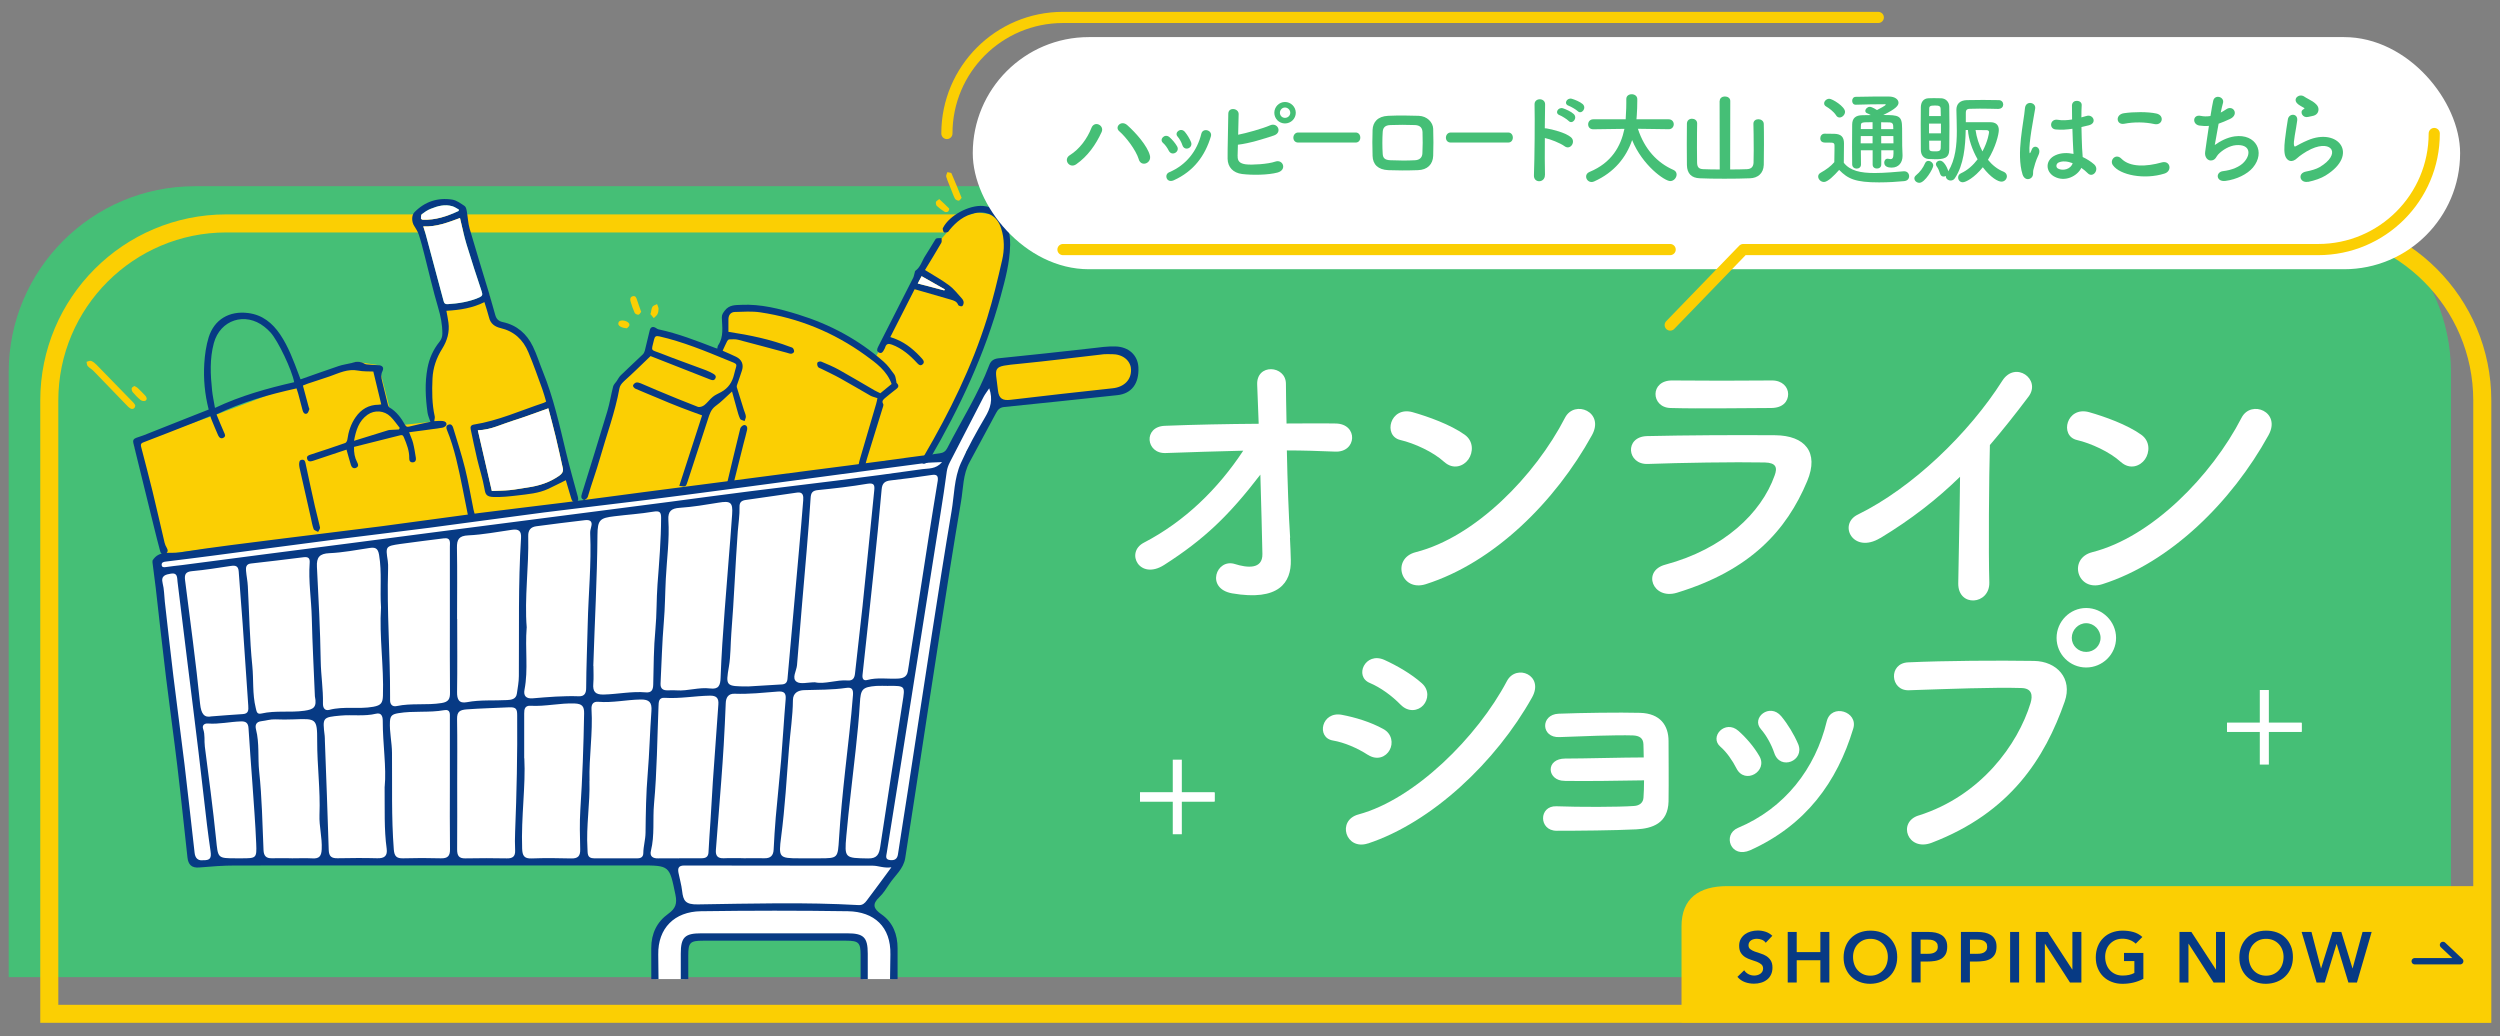 <?xml version="1.0" encoding="UTF-8"?>
<svg id="_レイヤー_1" data-name="レイヤー_1" xmlns="http://www.w3.org/2000/svg" width="403" height="167" xmlns:xlink="http://www.w3.org/1999/xlink" viewBox="0 0 403 167">
  <rect x="0" y="0" width="403" height="167" fill="#808080" stroke="none"/>
  <defs>
    <style>
      .cls-1, .cls-2, .cls-3, .cls-4 {
        fill: none;
      }

      .cls-5 {
        fill: #45bf76;
      }

      .cls-2 {
        stroke: #fbcf03;
        stroke-width: 1.8px;
      }

      .cls-2, .cls-4 {
        stroke-linecap: round;
        stroke-linejoin: round;
      }

      .cls-6 {
        clip-path: url(#clippath-1);
      }

      .cls-7 {
        fill: #fff;
      }

      .cls-3 {
        stroke: #fff;
        stroke-miterlimit: 10;
        stroke-width: 1.46px;
      }

      .cls-4 {
        stroke: #073a84;
        stroke-width: 1.02px;
      }

      .cls-8 {
        fill: #fbcf03;
      }

      .cls-9 {
        fill: #073a84;
      }
    </style>
    <clipPath id="clippath-1">
      <rect class="cls-1" x="19.82" y="48.98" width="165.83" height="108.84"/>
    </clipPath>
  </defs>
  <path class="cls-5" d="M31.4,30.02h333.7c16.56,0,30,13.44,30,30v97.49H1.4V60.02c0-16.56,13.44-30,30-30Z"/>
  <path class="cls-8" d="M271.07,164.82h130.44v-21.98h-123.05c-4.62,0-7.4,2-7.4,6.49v15.49Z"/>
  <g>
    <path class="cls-9" d="M284.64,151.98c-.15-.22-.36-.39-.62-.49-.26-.1-.53-.16-.81-.16-.17,0-.33.02-.49.06-.16.04-.3.1-.43.18-.13.08-.23.19-.31.33-.08.13-.12.29-.12.48,0,.28.1.49.29.63.19.15.43.27.71.38.28.11.59.21.93.31s.65.24.93.41c.28.18.52.41.71.7.19.29.29.68.29,1.16,0,.44-.08.82-.24,1.15-.16.33-.38.6-.65.81-.27.21-.59.38-.95.48-.36.11-.74.16-1.14.16-.51,0-.99-.08-1.46-.25-.47-.17-.87-.45-1.21-.85l1.09-1.06c.18.27.41.48.7.63s.59.22.92.22c.17,0,.34-.02.51-.07.17-.05.32-.11.46-.21.14-.09.25-.21.33-.35.08-.14.13-.31.13-.49,0-.3-.1-.53-.29-.69-.19-.16-.43-.3-.71-.41s-.59-.22-.93-.32c-.34-.1-.65-.24-.93-.41-.28-.17-.52-.4-.71-.69-.19-.29-.29-.67-.29-1.16,0-.42.09-.79.26-1.09s.4-.56.68-.77c.28-.2.6-.35.96-.45.36-.1.73-.15,1.11-.15.43,0,.85.07,1.25.2.4.13.77.35,1.09.65l-1.06,1.12Z"/>
    <path class="cls-9" d="M288.18,150.23h1.45v3.25h3.81v-3.25h1.45v8.15h-1.45v-3.59h-3.81v3.59h-1.45v-8.15Z"/>
    <path class="cls-9" d="M297.19,154.34c0-.65.11-1.25.32-1.78.21-.53.51-.99.89-1.36.38-.38.83-.67,1.36-.87.53-.2,1.1-.31,1.73-.31.64,0,1.22.09,1.75.28s.99.48,1.37.86.68.83.9,1.36.32,1.12.32,1.77-.11,1.22-.32,1.74-.51.97-.9,1.35c-.38.38-.84.67-1.37.88-.53.21-1.11.32-1.75.33-.63,0-1.21-.1-1.73-.31-.53-.2-.98-.49-1.36-.86-.38-.37-.68-.82-.89-1.34-.22-.52-.32-1.1-.32-1.74ZM298.71,154.25c0,.44.07.84.2,1.21.13.37.32.69.57.96.25.27.54.48.88.63.34.15.72.23,1.15.23s.81-.08,1.15-.23c.34-.15.64-.36.89-.63.25-.27.44-.59.57-.96.13-.37.2-.77.2-1.21,0-.41-.07-.79-.2-1.14-.13-.35-.32-.66-.57-.93-.25-.26-.54-.47-.89-.62-.35-.15-.73-.22-1.15-.22s-.8.07-1.15.22c-.34.15-.63.36-.88.62s-.44.57-.57.93c-.13.35-.2.73-.2,1.14Z"/>
    <path class="cls-9" d="M308.15,150.23h2.74c.39,0,.77.04,1.13.11.36.08.68.21.96.39.28.18.5.42.66.73.17.3.25.68.25,1.13,0,.51-.09.93-.26,1.24-.18.31-.42.56-.71.73-.3.17-.65.29-1.04.35-.4.06-.81.09-1.24.09h-1.04v3.37h-1.45v-8.15ZM310.47,153.76c.21,0,.42,0,.64-.02.22-.02.43-.06.62-.14.19-.08.34-.19.46-.35.12-.15.18-.37.18-.65,0-.25-.05-.45-.16-.6-.11-.15-.25-.26-.41-.35-.17-.08-.36-.13-.56-.16-.21-.02-.41-.03-.6-.03h-1.04v2.29h.88Z"/>
    <path class="cls-9" d="M316.1,150.23h2.74c.39,0,.77.04,1.13.11.36.08.68.21.96.39.28.18.5.42.66.73.17.3.25.68.25,1.13,0,.51-.09.93-.26,1.24-.18.31-.42.56-.71.73-.3.17-.65.29-1.04.35-.4.06-.81.09-1.24.09h-1.04v3.37h-1.45v-8.15ZM318.43,153.76c.21,0,.42,0,.64-.02.22-.02.43-.06.62-.14.19-.08.34-.19.46-.35.12-.15.18-.37.18-.65,0-.25-.05-.45-.16-.6-.11-.15-.25-.26-.41-.35-.17-.08-.36-.13-.56-.16-.21-.02-.41-.03-.6-.03h-1.04v2.29h.88Z"/>
    <path class="cls-9" d="M324.03,150.23h1.45v8.15h-1.45v-8.15Z"/>
    <path class="cls-9" d="M328.18,150.23h1.92l3.95,6.06h.02v-6.06h1.45v8.15h-1.84l-4.03-6.25h-.02v6.25h-1.45v-8.15Z"/>
    <path class="cls-9" d="M345.51,157.78c-1.01.54-2.13.81-3.37.81-.63,0-1.21-.1-1.73-.31-.53-.2-.98-.49-1.36-.86-.38-.37-.68-.82-.89-1.34-.22-.52-.32-1.1-.32-1.74s.11-1.25.32-1.78c.21-.53.51-.99.89-1.36.38-.38.83-.67,1.36-.87.53-.2,1.1-.31,1.73-.31s1.21.07,1.75.22,1.03.42,1.46.8l-1.07,1.08c-.26-.25-.58-.45-.95-.59s-.77-.21-1.18-.21-.8.07-1.15.22c-.34.15-.63.36-.88.62s-.44.57-.57.93c-.13.35-.2.73-.2,1.14,0,.44.07.84.2,1.21.13.37.32.69.57.96.25.27.54.48.88.63.34.15.72.23,1.15.23.37,0,.72-.03,1.04-.1.33-.07.62-.18.87-.32v-1.92h-1.67v-1.31h3.12v4.17Z"/>
    <path class="cls-9" d="M351.33,150.23h1.92l3.95,6.06h.02v-6.06h1.45v8.15h-1.84l-4.03-6.25h-.02v6.25h-1.45v-8.15Z"/>
    <path class="cls-9" d="M360.98,154.34c0-.65.11-1.25.32-1.78.21-.53.51-.99.89-1.36.38-.38.83-.67,1.36-.87.53-.2,1.1-.31,1.73-.31.64,0,1.22.09,1.75.28s.99.48,1.37.86.68.83.9,1.36.32,1.12.32,1.77-.11,1.22-.32,1.74-.51.97-.9,1.35c-.38.38-.84.67-1.37.88-.53.21-1.11.32-1.75.33-.63,0-1.21-.1-1.73-.31-.53-.2-.98-.49-1.36-.86-.38-.37-.68-.82-.89-1.34-.22-.52-.32-1.1-.32-1.74ZM362.5,154.25c0,.44.07.84.2,1.21.13.37.32.69.57.96.25.27.54.48.88.63.34.15.72.23,1.15.23s.81-.08,1.15-.23c.34-.15.64-.36.89-.63.25-.27.44-.59.57-.96.13-.37.2-.77.2-1.21,0-.41-.07-.79-.2-1.14-.13-.35-.32-.66-.57-.93-.25-.26-.54-.47-.89-.62-.35-.15-.73-.22-1.15-.22s-.8.07-1.15.22c-.34.15-.63.36-.88.62s-.44.57-.57.93c-.13.35-.2.73-.2,1.14Z"/>
    <path class="cls-9" d="M371.02,150.23h1.59l1.53,5.87h.02l1.83-5.87h1.43l1.8,5.87h.02l1.6-5.87h1.47l-2.37,8.15h-1.38l-1.89-6.21h-.02l-1.89,6.21h-1.33l-2.41-8.15Z"/>
  </g>
  <polyline class="cls-4" points="389.25 154.95 396.59 154.95 393.81 152.32"/>
  <path class="cls-8" d="M371.6,37.47c14.94,0,27.09,12.15,27.09,27.09v97.41H9.4v-97.41c0-14.94,12.15-27.09,27.09-27.09h335.11M371.6,34.56H36.49c-16.57,0-30,13.43-30,30v100.32h395.11v-100.32c0-16.57-13.43-30-30-30h0Z"/>
  <g>
    <polygon class="cls-8" points="26.72 89.31 21.55 71.54 34.93 66.81 57.48 58.32 61.03 58.87 62.78 65.68 65.28 68.47 69.37 68 69.37 62.95 69.37 58.32 72.1 54.19 71.41 49.23 75.18 49.23 78.88 47.45 79.83 51.67 83.88 54.01 87.46 60.75 92.83 80.93 94.23 80.61 99.29 62.95 104.52 56.82 105.48 53.6 115.92 56.82 117.08 54.13 116.86 50.74 118.32 49.63 123.81 50.15 130.89 52.02 141.06 57.75 150.86 39.51 154.09 35.83 157.36 34.18 160.96 34.79 162.27 39.11 161.75 44.07 159.06 54.01 153.01 67.45 149.71 73.94 26.72 89.31"/>
    <g class="cls-6">
      <g>
        <polygon class="cls-7" points="182.33 57.08 179.93 56.3 160.22 58.9 153.09 73.13 25.49 89.69 30.67 139.23 108.58 139.23 109.93 146.38 105.78 149.89 105.78 189.52 110.79 189.52 110.24 151.42 138.74 151.06 139.15 153.11 139.15 189.52 144.16 189.52 143.59 149.75 143.32 149.76 143.44 149.6 139.55 146.81 145.31 139.23 155.79 72.78 160.57 65.22 181.76 62.57 182.81 60.51 182.33 57.08"/>
        <polygon class="cls-8" points="180.78 63.03 160.57 65.22 159.79 58.53 180.43 56.55 182.2 57.15 182.42 61.28 180.78 63.03"/>
        <path class="cls-9" d="M46.21,216.16c-5.83-.95-8.41-6.53-7.11-11.23.5-1.8-.6-3.7-.39-5.6.04-.34-.32-.51-.66-.57-1.43-.25-1.91-1.19-1.81-2.52.06-.81-.25-1.17-1.06-1.46-1.73-.63-2.44-2.14-2.09-3.97.29-1.49,1.59-2.46,3.41-2.46,13.31,0,26.62-.01,39.94.01,1.19,0,2.02-.01,2.38-1.53.35-1.47,1.67-2.02,3.23-2.01,5.36.04,10.71.02,16.07.01,4.13,0,6.85-2.69,6.86-6.84.02-8.38.03-16.77,0-25.15,0-2.35.9-4.22,2.77-5.56,1.13-.81,1.43-1.6,1.13-3.04-.98-4.71-.9-4.73-5.69-4.73-21.75,0-43.49,0-65.24.01-1.95,0-3.9.15-5.85.32-1.23.1-1.75-.48-1.88-1.59-.55-4.92-1.05-9.85-1.64-14.77-.57-4.76-1.24-9.51-1.82-14.27-.59-4.81-1.11-9.64-1.66-14.45-.16-1.36-.35-2.72-.52-4.07,0-.11,0-.21,0-.32,1.03-1.73,2.88-1.09,4.33-1.32,5.51-.87,11.06-1.52,16.6-2.23,5.33-.68,10.67-1.3,16-1.99,5.28-.69,10.54-1.45,15.82-2.14,4.55-.59,9.1-1.1,13.65-1.68,4.34-.55,8.67-1.14,13.01-1.71,4.6-.6,9.2-1.19,13.79-1.79,4.44-.58,8.88-1.16,13.32-1.74,3.71-.48,7.42-.95,11.13-1.45,3.08-.41,6.16-.86,9.24-1.24.61-.08.97-.34,1.23-.85,2.28-4.47,5.01-8.71,6.79-13.43.25-.66.74-.96,1.45-1.04,5.03-.52,10.07-1.04,15.09-1.62,1.26-.15,2.51-.33,3.79-.29,2.11.06,3.59,1.39,3.69,3.36.13,2.61-1.09,4.25-3.39,4.49-6.08.65-12.16,1.3-18.24,1.91-.69.07-1.02.41-1.31.96-1.42,2.66-2.86,5.3-4.29,7.96-1.06,1.97-1,4.19-1.36,6.31-1.23,7.22-2.36,14.46-3.49,21.7-1.32,8.44-2.6,16.88-3.89,25.32-.54,3.49-1.08,6.98-1.62,10.47-.27,1.73-1.64,2.79-2.54,4.14-.5.74-.98,1.54-1.62,2.14-1.22,1.15-.96,1.88.33,2.78,1.86,1.3,2.6,3.25,2.6,5.49,0,11.3,0,22.61,0,33.91,0,1.02.13,1.86.83,2.75,1.42,1.8.96,4.11-1.03,5.16-.97.52-1.14,1.12-1.07,2.01.07.87-.2,1.56-1.08,2.06,2.97.42,5.41,1.62,6.94,4.2,2.87,4.86.67,12.15-6.29,13.14h-2.23c-.2-.06-.4-.15-.6-.18-3.87-.62-6.82-4.04-6.83-7.95,0-2.39.5-4.78-.26-7.18-.3-.97.06-2.07-1.41-2.39-.74-.16-.92-1-.86-1.71.11-1.24-.49-1.5-1.61-1.5-11.6-.06-23.2.13-34.81-.25-7.57-.25-15.16-.05-22.75-.05-6.89,0-13.79.01-20.68-.01-1.07,0-1.86.05-1.81,1.48.03.95-.39,1.85-1.23,2.37.9.24,1.86.4,2.73.75,3.75,1.52,5.68,4.85,5.47,8.3-.28,4.52-2.97,7.4-7.34,8.33h-2.55ZM106.25,188.22c.54.07.74.12.94.12,10.02,0,20.05-.02,30.07.03,1.43,0,1.48-.73,1.48-1.8-.02-10.88,0-21.75-.01-32.63,0-1.97-.31-2.3-2.32-2.3-7.69-.01-15.38-.01-23.07,0-2.11,0-2.39.3-2.39,2.38,0,7.64.03,15.28-.03,22.92-.01,1.67-.25,3.37-.55,5.02-.46,2.5-1.98,4.4-4.12,6.26ZM89.49,189.52c-17.44,0-34.88,0-52.32,0-1.71,0-2.87.86-2.9,2.08-.03,1.23,1.14,2.14,2.78,2.15,21.56.2,43.13-.25,64.69.26,13.14.31,26.29.06,39.44.05.63,0,1.3.05,1.89-.13,1.05-.32,1.98-.95,1.98-2.19,0-1.34-.95-1.95-2.13-2.16-.62-.11-1.27-.07-1.9-.07-17.18,0-34.35,0-51.53,0ZM143.5,169.79c0-5.31-.09-10.61.03-15.92.1-4.47-2.61-6.91-6.84-6.98-7.9-.12-15.81-.11-23.71,0-4.26.06-6.94,2.74-6.87,6.98.15,8.17.02,16.34.05,24.51.02,4.62-3.73,7.85-7.7,7.69-5.24-.21-10.5-.05-15.75-.05-.53,0-1.07-.01-1.58.11-.79.2-1.38.78-1.31,1.58.09.95.98.61,1.54.61,6.84.02,13.69-.07,20.52.06,2.26.04,3.68-1.11,4.98-2.57,2.27-2.55,2.88-5.68,2.88-8.99,0-7.69,0-15.39,0-23.08,0-2.64.63-3.29,3.28-3.29,7.85,0,15.7,0,23.55,0,2.66,0,3.31.65,3.31,3.27,0,10.98.02,21.96-.02,32.95,0,1.36.48,1.71,1.75,1.7,1.28,0,1.92-.2,1.9-1.72-.08-5.62-.03-11.25-.03-16.87ZM131.39,109.99c1.61.34,3.42-.44,5.27-.3.83.06,1.09-.39,1.17-1.14.38-3.61.83-7.21,1.21-10.82.65-6.23,1.26-12.46,1.89-18.69.08-.82,0-1.24-1.1-1.06-2.64.45-5.31.75-7.98,1.02-.91.09-1.13.46-1.18,1.29-.17,2.84-.41,5.67-.64,8.51-.52,6.14-1.07,12.27-1.55,18.41-.07.92-.89,2.1-.08,2.68.61.45,1.82.09,3.01.09ZM120.53,110.66c1.6-.1,3.54-.22,5.49-.33.57-.03.86-.28.92-.87.31-3.57.64-7.14.96-10.71.3-3.36.61-6.72.9-10.08.24-2.68.47-5.36.68-8.04.05-.68-.01-1.36-.97-1.23-2.76.38-5.52.82-8.28,1.19-.72.1-1.04.4-1.02,1.12.04,1.32-.18,2.63-.28,3.94-.4,5.47-.6,10.96-1.04,16.43-.14,1.79-.09,3.6-.39,5.37-.53,3.13-.52,3.2,3.03,3.2ZM109.1,111.29c1.8.12,3.56-.54,5.37-.31,1.37.17,1.65-.47,1.69-1.74.13-3.58.38-7.16.65-10.74.38-5.2.85-10.4,1.21-15.6.14-1.95-.28-2.19-2.2-1.87-2.08.34-4.16.69-6.25.83-1.35.09-1.91.55-1.83,1.93.2,3.17-.25,6.34-.41,9.5-.12,2.31-.12,4.64-.32,6.95-.28,3.31-.36,6.64-.53,9.95-.04.84.41,1.12,1.18,1.09.48-.02.95,0,1.43,0ZM95.66,107.34c0,.95.06,1.91-.02,2.86-.11,1.28.32,1.8,1.68,1.76,2.27-.06,4.52-.55,6.8-.35.92.08,1.16-.42,1.18-1.26.07-2.96.07-5.93.35-8.87.23-2.43.16-4.86.34-7.28.27-3.58.57-7.16.58-10.75,0-.93-.27-1.13-1.24-.97-2.08.35-4.19.48-6.28.74-2.35.28-2.72.57-2.74,3.04-.05,7.04-.45,14.06-.67,21.09ZM84.9,101.17c-.28,3.46.28,6.75-.35,10.01-.2,1.02.29,1.48,1.33,1.39,2.47-.21,4.95-.42,7.44-.33.91.03,1.17-.52,1.17-1.33.02-3.44.17-6.87.25-10.3.11-4.86.61-9.72.4-14.59-.02-.36.06-.74.16-1.09.27-.94-.23-1.17-1-1.08-2.61.31-5.23.63-7.83.98-.9.12-1.35.6-1.32,1.62.12,4.97-.63,9.93-.24,14.73ZM73.7,99.78c0,3.92.04,7.85-.02,11.77-.02,1.21.31,1.89,1.6,1.64,2.15-.41,4.32-.22,6.48-.34.65-.04,1.43-.12,1.56-1.04.13-.94.32-1.88.32-2.83.06-7.41-.12-14.83.35-22.23.08-1.17-.37-1.5-1.44-1.35-2.35.33-4.69.79-7.05.9-1.53.07-1.86.65-1.84,2.02.07,3.82.02,7.64.02,11.45ZM151.17,77.46c.09-.8-.2-1.02-1.01-.89-2.18.34-4.38.62-6.57.87-.94.1-1.39.44-1.47,1.46-.38,4.41-.83,8.82-1.29,13.22-.58,5.55-1.18,11.11-1.79,16.66-.07.62.15,1,.77.83,1.62-.44,3.27-.14,4.9-.22.83-.04,1.47-.25,1.63-1.16.13-.73.23-1.46.34-2.19,1.01-6.51,2.01-13.02,3.03-19.53.47-3.02.97-6.03,1.46-9.05ZM72.52,100.05c0-3.97,0-7.95,0-11.92,0-.64.21-1.5-.97-1.35-2.35.31-4.7.57-7.04.91-2.37.35-2.36.38-2,2.73.06.42.06.85.05,1.27-.22,6.88.35,13.75.32,20.63,0,.16.01.32,0,.48-.03.74.36,1.17,1.06,1.02,2.39-.51,4.84-.1,7.25-.49,1.12-.18,1.36-.67,1.35-1.67-.04-3.87-.02-7.73-.02-11.6ZM130.31,138.36c.58,0,1.17,0,1.75,0,3.05,0,2.99-.03,3.19-3.2.23-3.68.6-7.35,1-11.02.44-4.03.94-8.06,1.25-12.1.07-.96-.2-1.28-1.09-1.15-2.26.33-4.53.29-6.8.36-.94.03-1.78.44-1.79,1.61-.02,2.59-.43,5.15-.63,7.72-.37,4.78-.65,9.57-1.27,14.33-.43,3.33-.35,3.45,2.96,3.45.48,0,.95,0,1.43,0ZM61.42,97.91c-.19-2.84.16-5.64-.31-8.45-.19-1.14-.65-1.26-1.58-1.12-2.13.32-4.27.74-6.41.83-1.64.07-2.11.68-2.03,2.22.26,5.06.53,10.13.61,15.2.04,2.28.41,4.53.36,6.8-.02.71.3,1.23,1.02,1.04,2.34-.62,4.74-.07,7.1-.5,1.27-.23,1.51-.64,1.55-1.79.16-4.77-.61-9.51-.31-14.24ZM119.85,138.35c1.11,0,2.23-.03,3.34,0,.99.03,1.47-.4,1.52-1.39.1-1.74.18-3.48.34-5.21.27-3.09.61-6.18.87-9.28.27-3.26.45-6.52.73-9.78.09-1.05-.35-1.28-1.27-1.21-2.31.18-4.63.44-6.96.35-.98-.04-1.4.57-1.43,1.52-.09,2.27-.2,4.53-.33,6.8-.11,1.9-.25,3.79-.39,5.68-.28,3.73-.58,7.46-.87,11.19-.07.94.3,1.37,1.28,1.33,1.06-.05,2.12-.01,3.18-.01ZM109.43,138.35c1.22,0,2.44,0,3.65,0,.68,0,1.1-.21,1.13-.98.08-1.69.21-3.37.32-5.05.13-2.11.24-4.21.38-6.32.29-4.15.59-8.3.89-12.45.08-1.02-.32-1.43-1.37-1.41-2.43.04-4.83.51-7.27.35-1.02-.07-.98.7-1.01,1.42-.21,5.22-.24,10.46-.72,15.66-.23,2.52.12,5.08-.5,7.57-.22.88.27,1.25,1.15,1.23,1.11-.03,2.22,0,3.34,0ZM50.76,112.23c-.16-3.98-.4-8.3-.5-12.63-.07-2.96-.56-5.9-.34-8.87.06-.78-.24-1-1.02-.9-2.82.37-5.65.68-8.47,1.01-.73.08-.82.59-.77,1.15.07.84.25,1.67.29,2.51.23,4.27.29,8.56.72,12.81.23,2.26,0,4.55.55,6.78.14.56.16,1.11.92.93,2.29-.53,4.63-.12,6.94-.45,1.44-.21,2.06-.53,1.68-2.33ZM95.02,125.87c.11,3.65-.55,7.28-.32,10.94.05.75-.09,1.55,1.06,1.55,2.33-.01,4.66,0,7,0,.56,0,.93-.22.94-.83.01-1.11.35-2.18.36-3.3.04-3.17.08-6.35.35-9.51.28-3.37.35-6.74.6-10.11.1-1.36-.32-1.88-1.76-1.85-2.27.04-4.52.56-6.8.37-.83-.07-1.14.4-1.1,1.17.24,3.87-.42,7.71-.32,11.58ZM84.52,122.23c.24,4.4-.53,9.47-.35,14.56.04,1.13.31,1.64,1.53,1.59,2.12-.08,4.24-.06,6.36,0,1.11.03,1.5-.38,1.47-1.48-.05-2.12-.11-4.25.02-6.36.34-5.17.52-10.35.61-15.53.02-1.14-.31-1.56-1.52-1.61-2.39-.09-4.74.51-7.13.37-.89-.05-1.02.54-1.01,1.26.01,2.18,0,4.35,0,7.21ZM73.7,126.25c0,3.56.02,7.11-.01,10.67,0,.98.25,1.48,1.34,1.45,2.23-.05,4.46-.04,6.68,0,.94.02,1.37-.32,1.33-1.29-.05-1.01-.04-2.02,0-3.02.25-6.25.38-12.5.33-18.75,0-.98-.15-1.35-1.31-1.29-2.27.12-4.54.16-6.81.33-1.15.09-1.59.37-1.57,1.57.06,3.45.02,6.9.02,10.35ZM72.52,126.39c0-3.56,0-7.11,0-10.67,0-.61.12-1.43-.92-1.24-2.45.44-4.96.07-7.42.49-.91.16-1.27.38-1.32,1.33-.09,1.71.32,3.37.33,5.06.05,5.19-.11,10.38.29,15.57.09,1.13.47,1.46,1.53,1.43,2.01-.06,4.03-.06,6.05,0,1.1.03,1.5-.37,1.48-1.47-.05-3.5-.02-7-.02-10.51ZM62.01,126.83c.31-3.13-.32-6.87-.31-10.63,0-.76-.24-1.35-1.08-1.15-1.89.46-3.8.13-5.69.3-2.95.27-2.95.3-2.59,3.27.03.26.02.53.03.79.21,5.86.45,11.73.62,17.59.03,1.07.46,1.37,1.44,1.35,2.12-.04,4.24-.06,6.36,0,1.18.04,1.7-.38,1.54-1.56-.43-3.11-.29-6.23-.33-9.99ZM47.03,138.36c1.11,0,2.23-.05,3.34.01,1.11.07,1.44-.38,1.49-1.48.09-1.87-.43-3.68-.36-5.54.16-3.97-.38-7.92-.37-11.9.01-3.64-.16-3.63-3.76-3.49-1.01.04-2.02.04-3.02,0-.76-.03-1.46.21-2.19.29-.91.1-1.06.66-.89,1.34.57,2.23.27,4.52.51,6.78.45,4.2.52,8.43.7,12.66.04.94.42,1.35,1.36,1.32,1.06-.03,2.12,0,3.18,0ZM143.7,139.81c-1.26.17-2.1-.26-3-.26-10.13-.02-20.25,0-30.38-.03-.94,0-1.09.43-.95,1.17.19.98.48,1.95.59,2.94.18,1.56.51,2.2,2.54,2.16,8.63-.13,17.27-.38,25.9.11.65.04,1-.31,1.31-.72,1.27-1.67,2.51-3.38,3.99-5.38ZM34.09,115.48c2.01-.15,3.53-.28,5.06-.37.94-.06.91-.67.87-1.35-.31-4.42-.6-8.84-.91-13.26-.2-2.79-.44-5.57-.63-8.36-.06-.9-.5-1.03-1.27-.91-2.08.31-4.16.65-6.26.84-1.04.09-1.23.55-1.12,1.44.84,6.64,1.75,13.27,2.42,19.92.18,1.74.72,2.28,1.84,2.05ZM143.17,110.57c-.64,0-1.27-.04-1.91,0-2.29.19-2.52.53-2.65,2.8-.15,2.52-.41,5.04-.68,7.55-.49,4.6-1.09,9.2-1.5,13.81-.33,3.65-.23,3.58,3.52,3.65,1.48.03,1.77-.75,1.94-1.87,1.19-7.75,2.36-15.51,3.59-23.25.43-2.72.49-2.71-2.31-2.7ZM38.09,138.36c.26,0,.53,0,.79,0,2.44,0,2.52,0,2.42-2.38-.13-3.26-.4-6.52-.62-9.78-.2-2.94-.45-5.88-.62-8.82-.05-.83-.42-1.11-1.19-1.09-1.79.05-3.56.48-5.36.34-.57-.04-.97.3-.76.89.33.93.15,1.89.27,2.83.63,4.95,1.31,9.91,1.81,14.88.32,3.12.19,3.13,3.26,3.13ZM159.48,62.57c-.38.58-.68.95-.9,1.36-1.83,3.52-3.64,7.05-5.46,10.58-.24.47-.42.95-.5,1.49-.3,2.25-.64,4.49-1,6.73-1.26,8.02-2.53,16.03-3.8,24.05-1.61,10.2-3.22,20.41-4.86,30.61-.1.63-.33,1.18.58,1.26.67.06,1.1-.18,1.21-.93.51-3.39,1.06-6.77,1.58-10.15,1.31-8.49,2.59-16.99,3.91-25.48,1.02-6.56,2.04-13.12,3.15-19.67.44-2.59.41-5.31,1.49-7.74,1.14-2.55,2.5-5.01,3.92-7.42.85-1.44,1.31-2.82.66-4.68ZM151.83,74.49c-1.11.06-1.94.05-2.75.16-6.21.81-12.42,1.65-18.63,2.48-4.59.61-9.18,1.23-13.78,1.84-4.23.56-8.46,1.12-12.69,1.65-5.44.68-10.88,1.3-16.31,1.99-6.16.79-12.31,1.67-18.48,2.47-5.28.69-10.56,1.3-15.84,1.98-6.32.81-12.63,1.67-18.95,2.5-2.56.34-5.12.65-7.68.97-.33.04-.68.11-.66.52.02.43.35.41.7.36.83-.13,1.67-.21,2.51-.31,4.49-.58,8.98-1.17,13.47-1.76,4.54-.59,9.09-1.17,13.63-1.76,4.44-.58,8.88-1.16,13.32-1.74,4.6-.6,9.19-1.19,13.79-1.78,4.44-.57,8.88-1.15,13.32-1.72,3.71-.48,7.42-.96,11.12-1.44,4.39-.57,8.77-1.18,13.16-1.73,4.55-.58,9.1-1.1,13.65-1.68,4.65-.59,9.3-1.19,13.93-1.86,1-.14,2.17.03,3.18-1.11ZM32.69,138.67c1.16.03,1.42-.3,1.25-1.46-.2-1.41-.4-2.81-.57-4.22-.46-3.92-.9-7.85-1.37-11.77-.59-4.91-1.21-9.82-1.82-14.73-.52-4.23-1.04-8.46-1.56-12.69-.08-.67.03-1.52-1.06-1.33-.82.15-1.67.28-1.34,1.56.25.96.24,1.98.35,2.98.45,3.98.89,7.95,1.37,11.93.58,4.75,1.22,9.5,1.8,14.26.57,4.76,1.08,9.52,1.63,14.28.09.8.49,1.27,1.31,1.2ZM179.23,57.1c-.42,0-.85-.04-1.27,0-4.5.51-8.99,1.09-13.5,1.53-4.73.46-4.01.37-3.59,4.3.15,1.38.81,1.66,2.01,1.52,5.49-.64,10.98-1.28,16.48-1.86,1.82-.19,3.03-1.35,2.96-3.04-.06-1.44-1.35-2.47-3.09-2.46ZM137.79,198.76c-.91,0-1.45.05-1.97-.01-1.39-.17-1.8.5-1.64,1.76.16,1.27.36,2.58,1.23,3.54,1.57,1.72,3.24,3.36,4.93,4.96.9.86,2.05.99,3.05.2.9-.7.95-1.72.48-2.74-.77-1.68-1.72-3.31-2.28-5.06-.7-2.17-1.85-3.24-3.8-2.66ZM43.48,198.76c-.83,0-1.32.05-1.79,0-1.45-.2-1.78.47-1.78,1.82,0,1.76.56,3.21,1.8,4.39,1.49,1.42,3.01,2.81,4.52,4.2.82.75,1.77.77,2.6.14.84-.63,1.36-1.45.78-2.61-.91-1.84-1.85-3.68-2.6-5.59-.73-1.87-1.79-2.91-3.55-2.34ZM42.74,194.94c-1.32,0-2.64,0-3.96,0-.64,0-1.32-.06-1.36.89-.03.82.15,1.64,1.05,1.67,2.79.09,5.59.09,8.39.02.91-.02,1.09-.88,1.13-1.65.05-.95-.64-.93-1.3-.93-1.32,0-2.64,0-3.96,0ZM137.08,197.57c1.27,0,2.54-.02,3.8,0,.93.02,1.35-.37,1.34-1.32-.01-.9-.55-1.01-1.26-1.01-2.59,0-5.18,0-7.77,0-.71,0-1.25.1-1.26,1.01-.01.95.41,1.34,1.34,1.32,1.27-.03,2.54,0,3.8,0ZM138.02,208.76c.82,1.97,2.01,2.79,3.78,2.84,1.8.05,3.01-.88,3.8-2.35.96-1.79.25-3.32-1.11-4.95.83,2.25,1.68,4.33-.27,6.05-1.34,1.19-3.75.54-6.2-1.59ZM50.39,204.86c.7,2.03,1.51,4.2-.85,5.56-2.4,1.38-4.28.02-5.94-1.78.58,1.52,1.43,2.72,3.11,2.92,1.75.21,3.23-.32,4.19-1.91,1.03-1.7.76-3.29-.52-4.79Z"/>
      </g>
    </g>
    <path class="cls-9" d="M48.48,61.14c2.06-.72,4.07-1.45,6.1-2.13.68-.23,1.4-.32,2.1-.49.27-.06.53-.18.8-.2.27-.02.56.02.83.1.26.07.49.29.75.32.65.08,1.32.09,1.98.13.63.04.89.41.61.97-.28.56-.18,1.08-.04,1.63.32,1.26.6,2.52.92,3.78.04.16.13.35.26.43,1.12.67,1.87,1.68,2.5,2.79.16.28.3.39.65.3,1.18-.3,2.38-.54,3.44-.77-.16-.5-.39-.98-.46-1.48-.33-2.39-.46-4.79-.01-7.18.29-1.56.92-2.98,1.92-4.22.33-.41.48-.83.48-1.36,0-1.43-.27-2.79-.68-4.17-.83-2.79-1.47-5.64-2.2-8.47-.28-1.08-.55-2.17-.9-3.24-.17-.52-.46-1-.76-1.46-.41-.61-.46-1.69.03-2.2,1.68-1.72,3.76-2.41,6.11-2.04.7.11,1.37.62,1.99,1.03.21.14.3.55.35.85.17.94.2,1.91.46,2.81,1.02,3.53,2.12,7.04,3.18,10.57.33,1.11.63,2.23.95,3.35.18.62.51.98,1.21,1.13,2.27.48,3.87,1.89,4.86,3.94.63,1.29,1.05,2.68,1.59,4.01,1.72,4.22,2.69,8.65,3.75,13.05.57,2.39,1.25,4.75,1.89,7.12.1.38.16.76-.31.89-.45.12-.64-.21-.75-.59-.29-.99-.59-1.98-.87-2.93-.95.47-1.87.94-2.8,1.38-1.59.75-3.32.87-5.03,1.08-1.24.15-2.5.28-3.75.25-1.24-.03-1.38-.44-1.53-1.33-.28-1.63-.81-3.22-1.19-4.83-.37-1.58-.7-3.16-1.03-4.75-.09-.41.03-.69.51-.77,3.92-.62,7.52-2.26,11.25-3.5.13-.04.24-.12.4-.2-.21-.69-.38-1.37-.62-2.02-.73-1.99-1.42-4-2.25-5.95-.84-2.01-2.3-3.38-4.5-3.89-.88-.21-1.59-.69-1.83-1.68-.2-.81-.48-1.61-.75-2.5-1.91.96-3.97,1.28-6.13,1.4.12.66.25,1.28.33,1.9.21,1.53-.21,2.94-1.01,4.22-.93,1.48-1.48,3.07-1.56,4.8-.09,2.04-.09,4.09.36,6.1.05.23-.04.48-.08.77.24-.01.49-.03.75-.04.22,0,.44-.01.65.02.36.05.66.26.55.63-.06.2-.41.41-.65.45-1.75.26-3.51.49-5.35.73.26.7.51,1.2.64,1.73.2.79.32,1.6.45,2.41.06.35-.07.67-.47.71-.44.04-.61-.26-.6-.65.03-1.2-.4-2.27-.85-3.35-.11-.26-.21-.46-.57-.37-2.49.63-4.98,1.25-7.48,1.88-.03.92.11,1.72.5,2.46.2.37.27.71-.16.91-.42.19-.72-.07-.84-.45-.25-.8-.46-1.61-.71-2.48-.79.26-1.65.55-2.52.84-.97.32-1.94.65-2.9.97-.4.13-.8.16-.93-.33-.12-.46.24-.58.62-.7,1.85-.59,3.69-1.21,5.52-1.85.16-.06.31-.33.34-.53.18-1.31.58-2.54,1.34-3.63.89-1.28,2.11-2,3.7-2.01.12,0,.23-.02.43-.05-.42-1.75-.84-3.46-1.28-5.3-.7-.04-1.6.02-2.45-.15-1.68-.33-3.1.41-4.58.93-1.17.41-2.36.77-3.53,1.17-.26.09-.52.2-.79.31.32,1.19.63,2.34.94,3.5.03.12.13.25.09.34-.1.25-.19.6-.39.68-.35.15-.59-.14-.68-.49-.24-.91-.48-1.82-.72-2.73-.08-.29-.18-.57-.27-.84-4.41.98-8.72,2.18-12.9,4.19.39.93.77,1.91,1.2,2.86.15.33.34.65-.05.89-.4.25-.72,0-.88-.36-.37-.82-.7-1.65-1.05-2.49-.08-.18-.13-.37-.22-.63-.9.36-1.76.72-2.63,1.06-2.72,1.07-5.43,2.14-8.16,3.18-.51.19-.42.48-.33.84.61,2.36,1.24,4.72,1.82,7.09.67,2.74,1.28,5.5,1.93,8.24.07.28.19.57.34.81.25.4.21.75-.18.98-.43.26-.76,0-.87-.42-.34-1.25-.66-2.52-.97-3.78-1.11-4.53-2.21-9.05-3.34-13.58-.12-.47,0-.74.42-.9.39-.15.8-.26,1.19-.41,2.92-1.15,5.84-2.31,8.76-3.47.57-.23,1.15-.45,1.76-.69-.63-2.46-.86-4.93-.71-7.41.09-1.43.29-2.88.71-4.24.9-2.89,3.35-4.29,6.35-3.91,2.32.29,3.92,1.61,5.17,3.45,1.34,1.99,2.16,4.24,3,6.47.08.22.17.45.27.73ZM34.66,65.75c4.15-1.96,8.43-3.15,12.76-4.14-.36-1.97-2.58-6.64-3.8-8-.31-.34-.65-.66-1.01-.94-3.08-2.43-7.12-1.12-8.14,2.65-.68,2.52-.55,5.08-.28,7.63.09.88.29,1.76.46,2.79ZM79.28,79.15c.98-.04,1.93-.04,2.88-.14.99-.1,1.98-.29,2.97-.44,1.79-.26,3.47-.81,4.96-1.84.39-.27.78-.64.65-1.23-.39-1.72-.75-3.44-1.17-5.15-.36-1.51-.78-3.01-1.17-4.53-1.93.68-3.76,1.39-5.63,1.97-1.88.58-3.65,1.51-5.74,1.57.75,3.26,1.49,6.45,2.26,9.79ZM68.23,36.5c.16.5.3.91.41,1.33.96,3.57,1.93,7.14,2.87,10.71.1.39.28.51.66.49,1.75-.11,3.45-.38,5.08-1.08.52-.23.57-.44.41-.93-.84-2.52-1.67-5.05-2.44-7.59-.42-1.4-.71-2.85-1.07-4.29-1.93.72-3.8,1.45-5.92,1.36ZM64.31,69.23c.04-.08.08-.17.13-.25-.49-.61-.94-1.28-1.5-1.83-1-.98-2.56-1.1-3.7-.29-1.39,1-1.86,2.48-2.17,4.2,1.84-.57,3.57-1.11,5.29-1.64.15-.05.31-.1.46-.11.49-.04.99-.05,1.48-.08ZM73.93,34.01c.01-.08.02-.15.03-.23-.34-.18-.67-.42-1.03-.53-1.21-.37-2.38-.04-3.5.41-.51.2-.99.52-1.43.86-.15.11-.14.45-.15.69,0,.07.18.21.28.21,2.07.08,3.95-.57,5.79-1.41Z"/>
    <path class="cls-9" d="M115.62,56.22c.05-.21.05-.41.14-.55.94-1.39.65-2.94.6-4.46-.02-.48.18-.75.48-1.15.74-.95,1.7-.87,2.65-.92,3.17-.15,6.2.63,9.19,1.56,5.12,1.58,9.75,4.06,13.77,7.61.67.59,1.2,1.34,1.72,2.06.21.3.22.74.32,1.12.02.07-.01.18.03.22.62.6.12.88-.31,1.21-.51.39-1,.8-1.5,1.21-.31.26-.63.51-.34.99.05.09.03.24,0,.35-.86,2.81-1.73,5.61-2.6,8.42-.12.38-.21.77-.3,1.16-.08.34-.23.63-.64.56-.41-.07-.47-.41-.41-.75.05-.33.15-.66.24-.99.85-2.92,1.72-5.83,2.57-8.75.1-.33.16-.68.21-.94-.47-.16-.83-.23-1.13-.4-1.62-.92-3.22-1.88-4.84-2.78-.99-.55-2.03-1.03-3.05-1.54-.19-.1-.46-.16-.56-.32-.12-.19-.17-.5-.09-.69.06-.13.44-.23.61-.16.98.41,1.96.82,2.88,1.33,1.92,1.07,3.81,2.21,5.72,3.31.28.16.58.29.93.46.4-.33,1.11-.91,1.82-1.49-.76-2.14-2.52-3.4-4.25-4.65-5.07-3.66-10.72-5.97-16.91-6.9-1.35-.2-2.75-.1-4.13-.06-.67.02-1.02.53-1.02,1.2,0,.7,0,1.4,0,2,3.47.53,6.76,1.21,9.93,2.42.17.06.38.1.48.23.12.15.21.4.17.57-.03.14-.28.3-.44.31-.23.02-.46-.09-.69-.15-2.62-.7-5.25-1.42-7.88-2.1-.45-.12-.95-.07-1.43-.06-.12,0-.27.15-.33.26-.26.51-.49,1.03-.74,1.57.74.33,1.46.63,2.16.97.91.44,1.26,1.23.96,2.19-.25.8-.54,1.59-.81,2.38-.03.1-.06.23-.03.33.37,1.22.76,2.44,1.14,3.66.11.34.28.68.32,1.03.03.25-.13.51-.2.77-.25-.11-.63-.16-.72-.35-.24-.5-.38-1.05-.53-1.59-.25-.88-.49-1.76-.78-2.82-.95.85-1.72,1.68-2.62,2.32-.79.57-1.01,1.37-1.27,2.18-1.09,3.33-2.18,6.66-3.26,9.99-.29.89-.28.9-1.35.72,1.24-3.83,2.47-7.64,3.68-11.36-2.39-.85-4.74-1.75-7.05-2.75-1.23-.53-2.48-1.01-3.7-1.55-.18-.08-.42-.36-.39-.5.04-.2.29-.43.49-.49.23-.06.52.03.75.12.93.38,1.83.8,2.76,1.18,2.14.89,4.28,1.78,6.45,2.61.28.11.78-.06,1.05-.27.5-.39.87-.94,1.37-1.34.39-.32.88-.52,1.34-.77,1.15-.63,1.79-1.58,2.09-2.86.44-1.89.83-1.5-1.09-2.29-3.59-1.48-7.18-2.96-10.98-3.83-.53-.12-.71.02-.83.5-.49,2.02-.6,1.58,1.1,2.25,2.4.95,4.83,1.8,7.25,2.71.39.15.77.34,1.14.54.32.17.6.41.37.81-.2.36-.52.27-.84.14-3.2-1.26-6.4-2.52-9.59-3.77-1.47,1.4-2.85,2.79-4.32,4.08-.39.35-.61.69-.7,1.15-.7,3.85-2.08,7.51-3.14,11.26-.59,2.08-1.35,4.1-1.95,6.18-.06.22-.32.43-.54.52-.1.04-.42-.17-.48-.33-.07-.2,0-.47.07-.69,1.37-4.43,2.77-8.86,4.1-13.3.39-1.3.59-2.66.93-3.97.08-.31.37-.57.56-.85.22-.32.39-.68.67-.95,1.16-1.13,2.36-2.23,3.53-3.35.16-.15.28-.38.34-.59.28-1.1.52-2.22.8-3.32.14-.56.55-.68,1.05-.33.11.08.24.15.36.18,3.15.67,6.13,1.84,9.12,2.99.09.04.19.06.34.11Z"/>
    <path class="cls-9" d="M162.83,39.57c-.06,2.81-.79,5.5-1.52,8.18-2.53,9.3-6.58,17.94-11.42,26.24-.1.17-.17.4-.32.5-.22.14-.55.32-.75.25-.37-.14-.3-.51-.13-.82.08-.14.17-.27.25-.41,4.13-7.07,7.74-14.39,10.18-22.22.96-3.07,1.7-6.21,2.42-9.35.39-1.68.39-3.42-.15-5.11-.64-2.01-2.17-2.89-4.24-2.47-1.72.35-2.99,1.38-4.07,2.69-.1.12-.18.3-.31.36-.18.07-.45.14-.59.05-.14-.09-.17-.36-.22-.56-.02-.06.05-.15.08-.22,1.01-1.95,4.18-3.66,6.44-3.48,1.69.14,2.89,1,3.61,2.51.58,1.22.77,2.52.75,3.86Z"/>
    <path class="cls-9" d="M149.12,43.53c1.32.83,2.66,1.56,3.87,2.46.77.57,1.38,1.38,2.04,2.1.16.17.3.42.31.63.01.22-.09.56-.25.64-.15.07-.58-.06-.63-.21-.23-.57-.69-.7-1.2-.85-1.92-.54-3.84-1.1-5.82-1.68-1.33,2.61-2.62,5.13-3.92,7.71.34.13.63.23.92.34,1.68.68,3,1.82,4.19,3.14.26.29.45.63.07.94-.34.28-.63.03-.87-.24-1.15-1.25-2.41-2.34-4.03-2.95-.58-.22-.94-.17-1.12.47-.04.13-.12.25-.19.38-.16.32-.38.63-.79.43-.44-.21-.32-.58-.15-.93.03-.07.07-.14.11-.22,1.85-3.64,3.71-7.28,5.55-10.92.12-.24.15-.52.23-.78.03-.11.04-.27.11-.33.85-.6,1.07-1.61,1.6-2.42.52-.79.98-1.6,1.48-2.4.09-.15.2-.37.34-.41.25-.07.54-.03.81-.04,0,.25.07.55-.04.75-.85,1.47-1.74,2.92-2.62,4.37-.02.03-.01.08,0,.01ZM152.22,46.82c.03-.06.06-.11.09-.17-1.24-.7-2.48-1.41-3.75-2.13-.26.49-.43.82-.62,1.18,1.46.38,2.87.75,4.28,1.12Z"/>
    <path class="cls-9" d="M76.71,83.52c-.16.15-.34.47-.58.52-.42.09-.56-.28-.63-.64-.32-1.59-.63-3.18-.95-4.77-.64-3.16-1.27-6.32-2.5-9.32-.14-.34-.18-.71.25-.86.43-.16.65.16.75.5.66,2.18,1.37,4.35,1.92,6.56.54,2.19.91,4.43,1.36,6.64.08.41.23.81.39,1.37Z"/>
    <path class="cls-9" d="M48.22,74.99c0-.47.01-.87.5-.88.44-.02.49.35.56.7.48,2.28.98,4.57,1.49,6.84.25,1.13.58,2.24.82,3.37.04.21-.2.48-.31.72-.25-.15-.64-.24-.72-.45-.22-.59-.32-1.23-.46-1.86-.61-2.67-1.21-5.33-1.81-8-.04-.17-.05-.36-.06-.45Z"/>
    <path class="cls-8" d="M21.8,65.32c.02.48-.39.74-.76.53-.29-.17-.53-.42-.76-.67-1.74-1.8-3.47-3.61-5.22-5.4-.28-.28-.66-.47-.92-.77-.14-.16-.13-.45-.19-.68.25-.06.53-.23.73-.16.32.12.62.37.87.62,1.74,1.77,3.47,3.56,5.2,5.34.27.27.54.54.8.82.12.13.2.29.25.37Z"/>
    <path class="cls-9" d="M117.08,78.43c.75-3.14,1.48-6.25,2.25-9.35.06-.23.4-.55.62-.56.42-.03.56.38.49.73-.15.74-.38,1.46-.56,2.19-.52,2.07-1.03,4.15-1.56,6.22-.24.95-.26.94-1.23.77Z"/>
    <path class="cls-8" d="M155.02,31.89c-.16.17-.31.45-.47.46-.2,0-.52-.15-.61-.32-.26-.49-.43-1.03-.64-1.54-.26-.67-.56-1.32-.77-2.01-.06-.2.12-.48.18-.73.23.06.6.06.67.2.56,1.27,1.07,2.57,1.63,3.94Z"/>
    <path class="cls-8" d="M21.65,62.22c.2.11.38.17.51.29.43.41.85.83,1.26,1.27.24.26.35.62.01.82-.18.11-.58.03-.77-.12-.46-.37-.88-.81-1.26-1.26-.13-.15-.2-.43-.17-.63.02-.14.26-.24.42-.37Z"/>
    <path class="cls-8" d="M151.4,32.09c.56.52,1.1,1,1.6,1.52.06.06-.06.41-.18.5-.13.09-.41.11-.55.03-.44-.27-.86-.58-1.24-.93-.14-.13-.19-.43-.16-.64.02-.14.26-.25.52-.47Z"/>
    <g>
      <path class="cls-8" d="M103.36,50.27c-.14.16-.28.45-.44.46-.2.02-.53-.13-.61-.3-.27-.6-.49-1.22-.67-1.85-.1-.34-.06-.72.36-.83.45-.11.57.23.68.57.2.63.43,1.24.68,1.95Z"/>
      <path class="cls-8" d="M104.91,50.48c.08-.35.09-.74.27-1.03.13-.21.48-.29.74-.43.08.25.23.5.24.76,0,.29-.05.61-.18.87-.13.24-.39.42-.59.63-.19-.23-.38-.45-.57-.68.03-.04.06-.08.1-.12Z"/>
      <path class="cls-8" d="M101.08,52.92c-.86-.05-1.43-.38-1.41-.75.03-.41.32-.52.68-.51.62.02,1.2.4,1.11.77-.05.21-.3.38-.39.48Z"/>
    </g>
    <path class="cls-7" d="M79.28,79.15c-.77-3.34-1.51-6.54-2.26-9.79,2.09-.06,3.87-.99,5.74-1.57,1.87-.58,3.7-1.29,5.63-1.97.4,1.52.81,3.02,1.17,4.53.41,1.71.78,3.43,1.17,5.15.13.59-.25.96-.65,1.23-1.49,1.03-3.17,1.58-4.96,1.84-.99.14-1.97.34-2.97.44-.95.09-1.9.09-2.88.14Z"/>
    <path class="cls-7" d="M68.23,36.5c2.13.09,3.99-.64,5.92-1.36.35,1.44.64,2.89,1.07,4.29.77,2.54,1.6,5.07,2.44,7.59.16.49.11.7-.41.93-1.63.71-3.33.97-5.08,1.08-.38.02-.56-.09-.66-.49-.94-3.57-1.91-7.14-2.87-10.71-.11-.42-.25-.83-.41-1.33Z"/>
    <path class="cls-7" d="M73.93,34.01c-1.83.84-3.72,1.5-5.79,1.41-.1,0-.29-.14-.28-.21.01-.24,0-.58.15-.69.44-.34.91-.66,1.43-.86,1.12-.45,2.28-.78,3.5-.41.36.11.69.35,1.03.53-.01.08-.02.15-.03.23Z"/>
    <path class="cls-7" d="M152.22,46.82c-1.41-.37-2.83-.74-4.28-1.12.19-.36.37-.69.62-1.18,1.27.72,2.51,1.43,3.75,2.13-.03.06-.06.11-.09.17Z"/>
  </g>
  <g>
    <path class="cls-7" d="M220.51,121.69c-1.68-1.09-3.77-2-5.64-2.32-2.73-.45-1.86-4.77,1.45-4.14,2.14.41,4.59,1.14,6.64,2.27,1.46.77,1.64,2.36,1.05,3.41-.59,1.09-2,1.73-3.5.77ZM220.51,135.96c-3.59,1.18-5.09-3.73-1.5-4.68,9.05-2.45,19.14-12.46,23.91-21.5,1.5-2.82,6.05-.95,4.05,2.64-5.82,10.41-16.14,20.14-26.46,23.55ZM225.78,113.6c-1.41-1.45-3.23-2.77-4.95-3.5-2.59-1.05-.77-5.09,2.32-3.73,2,.91,4.32,2.23,6.05,3.77,1.23,1.09,1.05,2.64.23,3.55s-2.41,1.18-3.64-.09Z"/>
    <path class="cls-7" d="M252.15,125.87c-1.27,0-2.14-.82-2.18-1.77-.04-1,.82-1.82,2.32-1.82,3.09,0,9.41-.18,12.68-.18,0-.91-.05-1.64-.05-2.14-.04-1-.68-1.36-1.68-1.41-2.91-.09-8.46.14-11.86.27-3,.14-3.09-3.64-.14-3.77,3.68-.14,9.82-.23,13.14-.14,3.27.09,4.59,2.05,4.59,4.55,0,2,.05,6.77,0,9.73-.09,3.55-2.64,4.36-5.18,4.5-3.55.18-9.46.23-12.86.23-2.91,0-2.91-4.05-.05-3.95,3.55.14,10.09.14,12.55-.05.82-.05,1.46-.5,1.5-1.36.05-.68.09-1.68.09-2.77-4.32.09-9.86.14-12.86.09Z"/>
    <path class="cls-7" d="M279.92,123.87c-.64-1.27-1.59-2.64-2.59-3.5-1.86-1.59.77-4.45,2.91-2.55,1.23,1.09,2.5,2.55,3.36,4.05,1.45,2.45-2.32,4.68-3.68,2ZM279.01,136.19c-.41-.95-.14-2.18,1.14-2.73,7.59-3.18,12.5-9.59,14.32-17.18.73-2.95,5.14-1.59,4.27,1.18-2.59,8.59-7.64,15.55-16.59,19.59-1.55.68-2.68.14-3.14-.86ZM286.01,121.37c-.46-1.36-1.27-2.82-2.14-3.82-1.64-1.82,1.41-4.32,3.27-2.09,1.05,1.27,2.05,2.91,2.73,4.5,1.09,2.68-2.91,4.32-3.86,1.41Z"/>
    <path class="cls-7" d="M309.28,131.46c10.05-3.18,16-11.45,18.05-18.14.36-1.23.23-2.36-1.46-2.41-4.45-.14-11.64.14-18.18.36-3,.09-3.32-4.36-.09-4.5,6-.27,14.5-.32,20.27-.23,3.68.05,6.27,2.82,4.96,6.55-3.18,9.09-8.73,17.91-21.46,22.77-3.86,1.45-5.55-3.32-2.09-4.41ZM336.29,107.6c-2.64,0-4.77-2.14-4.77-4.77s2.14-4.82,4.77-4.82,4.82,2.18,4.82,4.82-2.18,4.77-4.82,4.77ZM336.29,100.46c-1.27,0-2.32,1.09-2.32,2.36s1.04,2.27,2.32,2.27,2.32-1,2.32-2.27-1.04-2.36-2.32-2.36Z"/>
  </g>
  <g>
    <path class="cls-7" d="M207.94,86.68c.09,1.48.09,2.29.14,3.58.1,3.68-1.96,6.68-9.45,5.39-4.34-.76-2.58-5.68.43-4.73,1.96.62,4.49.91,4.44-1.62-.05-2.82-.19-7.78-.33-12.79-5.06,6.59-9.02,10.41-15.51,14.56-3.96,2.53-6.3-2-3.29-3.58,6.63-3.44,11.98-8.69,16.04-14.84-4.25.1-8.5.24-12.5.38-3.2.14-3.67-4.25-.14-4.39,4.77-.19,9.98-.29,15.13-.33-.1-2.72-.19-5.01-.24-6.25-.19-3.53,4.63-3.2,4.63-.19,0,1.34.05,3.68.1,6.4,2.72,0,5.39-.05,7.92,0,3.68.05,3.44,4.73-.14,4.53-2.48-.1-5.11-.19-7.73-.19.1,5.01.29,10.5.53,14.08Z"/>
    <path class="cls-7" d="M232.8,74.46c-1.77-1.62-4.82-3.01-7.06-3.53-2.86-.67-1.67-5.49,1.96-4.49,2.53.72,6.11,2,8.4,3.63,1.48,1.05,1.38,2.86.62,3.96s-2.43,1.77-3.91.43ZM229.84,94.17c-4.06,1.29-5.58-4.15-1.62-5.16,9.59-2.43,19.24-12.31,24.06-21.67,1.53-2.96,6.44-.95,4.34,2.82-5.92,10.74-15.8,20.52-26.78,24.01Z"/>
    <path class="cls-7" d="M270.32,95.55c-3.91,1.19-5.68-3.53-1.86-4.53,9.4-2.53,15.46-8.3,17.61-14.37.48-1.29.24-2.05-1.58-2.1-4.87-.1-13.75.05-18.85.24-3.39.14-3.82-4.39-.14-4.49,6.16-.14,14.18-.19,20.67-.14,4.77.05,7.11,2.72,5.15,7.4-3.34,7.97-9.16,14.37-21,17.99ZM285.49,65.77c-4.49,0-11.07.14-16.23,0-3.15-.1-3.34-4.49.33-4.44,4.58.05,11.26.05,16.08,0,1.62,0,2.58,1.05,2.58,2.2s-.81,2.24-2.77,2.24Z"/>
    <path class="cls-7" d="M303.11,86.72c-4.39,2.67-6.87-2.2-3.63-3.77,8.78-4.3,17.9-13.08,23.29-21.57,2.1-3.29,6.3-.24,4.25,2.53-2.15,2.86-4.2,5.44-6.25,7.83-.14,4.87-.24,17.37-.09,22.15.09,3.63-5.06,4.06-5.01.14.05-3.82.24-11.6.29-17.18-3.77,3.68-7.88,6.87-12.84,9.88Z"/>
    <path class="cls-7" d="M341.86,74.46c-1.77-1.62-4.82-3.01-7.06-3.53-2.86-.67-1.67-5.49,1.96-4.49,2.53.72,6.11,2,8.4,3.63,1.48,1.05,1.38,2.86.62,3.96s-2.43,1.77-3.91.43ZM338.9,94.17c-4.06,1.29-5.58-4.15-1.62-5.16,9.59-2.43,19.24-12.31,24.06-21.67,1.53-2.96,6.44-.95,4.34,2.82-5.92,10.74-15.8,20.52-26.78,24.01Z"/>
  </g>
  <g>
    <line class="cls-3" x1="359" y1="117.24" x2="371.02" y2="117.24"/>
    <line class="cls-3" x1="365.01" y1="123.25" x2="365.01" y2="111.23"/>
    <line class="cls-3" x1="359" y1="117.24" x2="371.02" y2="117.24"/>
  </g>
  <g>
    <line class="cls-3" x1="183.77" y1="128.47" x2="195.79" y2="128.47"/>
    <line class="cls-3" x1="189.78" y1="134.48" x2="189.78" y2="122.46"/>
    <line class="cls-3" x1="183.77" y1="128.47" x2="195.79" y2="128.47"/>
  </g>
  <rect class="cls-7" x="156.81" y="5.98" width="239.76" height="37.42" rx="18.71" ry="18.71"/>
  <g>
    <path class="cls-2" d="M392.4,21.52h0c0,10.33-8.38,18.71-18.71,18.71h-92.68s-11.77,12.17-11.77,12.17"/>
    <path class="cls-2" d="M152.64,21.52h0c0-10.33,8.38-18.71,18.71-18.71h131.43"/>
    <line class="cls-2" x1="269.23" y1="40.23" x2="171.35" y2="40.23"/>
  </g>
  <g>
    <path class="cls-5" d="M172.46,25.01c1.54-.95,2.8-2.65,3.47-4.37.49-1.28,2.14-.43,1.65.65-.95,2.06-2.23,3.88-4.09,5.19-1.1.77-2.16-.77-1.03-1.47ZM183.58,25.7c-.49-1.57-2.1-3.63-3.16-4.55-.79-.67.31-1.85,1.29-.98,1.42,1.26,3.26,3.37,3.65,4.88.33,1.26-1.39,1.93-1.79.65Z"/>
    <path class="cls-5" d="M188.41,24.3c-.23-.46-.57-.95-.93-1.26-.67-.57.28-1.6,1.05-.92.44.39.9.92,1.21,1.46.52.88-.83,1.69-1.33.72ZM188.08,28.74c-.15-.34-.05-.79.41-.98,2.73-1.15,4.5-3.45,5.16-6.19.26-1.06,1.85-.57,1.54.43-.93,3.09-2.75,5.6-5.98,7.06-.56.25-.97.05-1.13-.31ZM190.6,23.4c-.16-.49-.46-1.02-.77-1.38-.59-.65.51-1.56,1.18-.75.38.46.74,1.05.98,1.62.39.97-1.05,1.56-1.39.51Z"/>
    <path class="cls-5" d="M199.51,25.16c-.03.8.33,1.2,1.31,1.33.95.13,3.6-.03,4.76-.44,1.24-.43,1.95,1.34.34,1.77-1.47.39-3.98.44-5.7.23-1.44-.18-2.31-1.11-2.33-2.46-.02-1.64.1-5.29.11-7.24,0-1.15,1.69-.92,1.67.05-.02.88-.05,2.11-.08,3.32,1.29-.25,3.93-.98,5.16-1.52,1.2-.52,2.01,1.15.61,1.64-1.56.52-3.95,1.28-5.81,1.49-.02.72-.03,1.38-.05,1.83ZM207.14,19.9c-.95,0-1.72-.77-1.72-1.72s.77-1.74,1.72-1.74,1.74.79,1.74,1.74-.79,1.72-1.74,1.72ZM207.14,17.33c-.46,0-.82.39-.82.85s.36.82.82.82.85-.36.85-.82-.39-.85-.85-.85Z"/>
    <path class="cls-5" d="M209.27,22.98c-.53,0-.78-.39-.78-.79s.28-.83.78-.83h9.26c.5,0,.75.41.75.82s-.25.8-.75.8h-9.26Z"/>
    <path class="cls-5" d="M228.56,27.43c-2.03.07-3.16.05-4.75,0-1.67-.07-2.51-.92-2.55-2.29-.05-1.62-.05-2.8,0-4.21.05-1.21.79-2.18,2.5-2.26,1.83-.08,3.36-.05,4.94,0,1.36.05,2.29,1.05,2.33,2.08.05,1.49.05,2.95,0,4.36-.05,1.38-.93,2.28-2.47,2.32ZM229.31,21.31c-.03-.7-.38-1.11-1.21-1.15-1.41-.05-2.7-.05-3.98,0-.92.03-1.2.49-1.23,1.16-.07,1.06-.07,2.34,0,3.45.03.72.36,1.03,1.26,1.06,1.49.05,2.47.08,3.96,0,.69-.03,1.15-.41,1.18-1.1.05-1.08.07-2.34.02-3.44Z"/>
    <path class="cls-5" d="M233.86,22.98c-.53,0-.78-.39-.78-.79s.28-.83.78-.83h9.26c.5,0,.75.41.75.82s-.25.8-.75.8h-9.26Z"/>
    <path class="cls-5" d="M249.04,28.19c.03,1.33-1.83,1.38-1.77.07.11-2.65.16-9.07.1-11.43-.03-1.11,1.74-1.1,1.7.02-.02.8-.03,2.23-.05,3.83.08,0,.18,0,.28.02.92.15,3.04.67,3.93,1.42.85.72-.08,2.14-1.01,1.46-.7-.52-2.33-1.16-3.19-1.33-.02,2.26-.02,4.62.02,5.94ZM251.42,18.57c-.87-.31-.26-1.36.54-1.11.46.15,1.33.54,1.72.92.69.67-.23,1.74-.82,1.11-.23-.25-1.1-.79-1.44-.92ZM252.88,17.05c-.88-.28-.31-1.34.49-1.13.46.13,1.34.49,1.75.85.72.64-.18,1.75-.79,1.15-.25-.25-1.11-.75-1.46-.87Z"/>
    <path class="cls-5" d="M268.99,20.83l-4.96-.07c1.08,3.32,3.14,5.5,5.73,6.63.36.16.51.44.51.74,0,.51-.44,1.06-1.03,1.06-.9,0-4.49-2.54-6.14-6.61-.95,2.78-2.87,5.21-6.11,6.66-.15.07-.29.1-.43.1-.52,0-.88-.44-.88-.88,0-.29.16-.59.56-.75,3.55-1.47,5.04-4.13,5.62-6.94l-5.01.07h-.02c-.56,0-.82-.39-.82-.79s.28-.82.83-.82h5.22c.1-1.46.1-2.47.1-2.6v-.67c0-.52.43-.77.87-.77s.88.26.9.75v.36c0,.77-.03,1.54-.08,2.29l-.05.64h5.19c.54,0,.82.41.82.8s-.28.8-.8.8h-.02Z"/>
    <path class="cls-5" d="M277.22,16.27c0-.48.43-.72.83-.72.44,0,.87.25.87.72l-.02,11.05c1.02,0,1.98-.02,2.72-.05.66-.03,1-.36,1.05-1,.02-.29.03-1.1.03-2.03,0-1.67-.03-3.8-.05-4.27v-.03c0-.48.39-.72.8-.72s.85.25.87.75c.02.41.03,1.83.03,3.27s-.02,2.88-.03,3.34c-.05,1.41-1.01,2.13-2.23,2.16-1.13.05-2.65.07-4.13.07s-2.93-.02-3.95-.07c-1.34-.05-2.05-.75-2.08-2.13,0-.44-.02-1.9-.02-3.36s.02-2.9.02-3.34c.02-.52.41-.77.82-.77s.83.26.83.74v.03c-.02.48-.03,2.31-.03,3.9,0,1.13.02,2.13.02,2.41.02.65.21,1.02.98,1.05.74.03,1.69.05,2.67.05l-.02-11.05Z"/>
    <path class="cls-5" d="M293.99,29.33c-.47,0-.9-.43-.9-.87,0-.23.11-.46.41-.62.88-.49,1.64-1.05,2.19-1.7.02-.74.03-1.38.03-2v-.67c0-.43-.2-.48-.75-.48h-.64c-.31,0-.9-.02-.9-.7,0-.36.25-.74.69-.74.59,0,1.05,0,1.59.02,1.05.03,1.54.49,1.54,1.54,0,.95-.03,2.08-.03,3.13,1.03,1.31,2.72,1.65,4.99,1.65,1.64,0,3.42-.18,4.67-.28h.08c.51,0,.79.39.79.79s-.25.75-.82.8c-1.02.1-2.52.2-4.03.2-3.81,0-5.01-.56-6.43-2.01-.82.92-1.83,1.95-2.47,1.95ZM295.98,18.59c-.43-.65-1.15-1.16-1.6-1.42-.23-.13-.33-.31-.33-.51,0-.36.39-.74.83-.74.49,0,2.54,1.26,2.54,2.1,0,.47-.44.92-.88.92-.2,0-.41-.1-.56-.34ZM305.22,24.22h-1.96v2.31c0,.43-.34.64-.7.64s-.69-.21-.69-.64v-2.31h-1.9c0,.74,0,1.51.02,2.28v.02c0,.44-.34.66-.7.66s-.7-.23-.72-.67c-.02-.97-.02-1.92-.02-2.85,0-1.26,0-2.47.02-3.6.02-1,.54-1.49,1.69-1.49.44,0,.87-.02,1.31-.02-.25-.15-.46-.25-.59-.29-.21-.08-.29-.23-.29-.39,0-.31.34-.65.72-.65s1.11.49,1.16.52c.34-.16,1.42-.75,1.42-.87,0-.05-.05-.07-.15-.07-1.16,0-3.39.03-4.68.08h-.03c-.38,0-.56-.31-.56-.62,0-.33.2-.65.57-.65,1.72-.05,3.73-.05,5.34-.05,1,0,1.56.48,1.56,1,0,.46-.41.98-2.46,1.98,2.5,0,3.04.08,3.04,2.13,0,2.69.02,3.44.07,4.32v.15c0,1-.56,1.88-1.77,1.88-.54,0-1.18-.15-1.18-.82,0-.31.2-.62.54-.62.05,0,.1,0,.15.02.11.03.23.05.34.05.26,0,.46-.16.46-.87v-.54ZM301.86,21.93h-1.9c0,.38-.02.77-.02,1.18h1.92v-1.18ZM301.86,19.7c-1.74,0-1.88,0-1.88.54l-.02.57h1.9v-1.11ZM305.2,20.82c0-.21-.02-.41-.02-.57-.02-.29-.16-.51-.56-.52-.46-.02-.92-.02-1.38-.02v1.11h1.95ZM303.25,21.93v1.18h1.98c0-.38-.02-.79-.02-1.18h-1.96Z"/>
    <path class="cls-5" d="M308.59,28.77c0-.16.08-.36.28-.52.65-.54,1.11-1.16,1.46-1.95.11-.25.31-.36.52-.36.38,0,.79.33.79.75,0,.48-1.34,2.78-2.24,2.78-.43,0-.8-.33-.8-.7ZM311.85,25.66c-.36,0-.72-.02-1-.03-.75-.07-1.21-.64-1.21-1.47-.02-1.15-.02-2.67-.02-4.11,0-1.05,0-2.05.02-2.8.02-.79.41-1.36,1.2-1.41.25-.02.57-.02.88-.02.44,0,.9,0,1.21.02.74.03,1.28.61,1.29,1.34.02.92.03,2.05.03,3.18,0,1.38-.02,2.75-.03,3.8-.03,1.38-.92,1.51-2.37,1.51ZM312.88,19.92h-1.92v1.57h1.92v-1.57ZM312.86,18.72c-.02-.44-.02-.84-.03-1.2-.03-.43-.28-.51-.92-.51-.77,0-.92.11-.92.52,0,.33-.02.72-.02,1.18h1.88ZM310.98,22.68c0,.46.02.88.02,1.23,0,.43.18.49.92.49.54,0,.88-.02.92-.51.02-.36.02-.77.03-1.21h-1.88ZM322.2,17.56c-.97-.02-2.05-.05-3.06-.05-.59,0-1.15.02-1.64.03-.49.02-.61.26-.61.64v1.52h3.96c.82,0,1.36.38,1.36,1.26,0,.67-.49,2.75-1.75,4.8.67.83,1.54,1.54,2.54,1.93.34.15.51.43.51.72,0,.43-.34.87-.88.87s-1.7-.62-3-2.32c-1.36,1.69-2.75,2.42-3.23,2.42s-.75-.39-.75-.77c0-.26.13-.52.44-.67,1.08-.49,1.98-1.31,2.7-2.26-.85-1.49-1.46-3.23-1.56-4.72h-.36c-.05,2.65-.31,5.62-1.74,7.76-.18.28-.44.38-.69.38-.39,0-.77-.29-.77-.67v-.07c-.12.07-.25.1-.36.1-.25,0-.47-.13-.57-.46-.15-.48-.31-.87-.56-1.2-.08-.11-.11-.23-.11-.34,0-.31.31-.57.65-.57.61,0,1.13,1.06,1.29,1.52.03.07.05.15.05.21,1.16-1.9,1.38-4.24,1.38-6.5,0-1.2-.05-2.36-.07-3.42,0-.92.54-1.52,1.67-1.56.83-.02,1.74-.03,2.62-.03s1.77.02,2.54.03c.47,0,.72.36.72.7s-.25.7-.72.7h-.02ZM320.64,21.32c0-.21-.15-.34-.41-.34-.34,0-1.05-.02-1.77-.02.16,1.16.54,2.37,1.11,3.45.88-1.64,1.06-2.98,1.06-3.09Z"/>
    <path class="cls-5" d="M326.03,28.1c-.52-1.65-.47-3.77-.26-5.75.21-1.98.57-3.81.65-4.88.1-1.33,1.82-1,1.65.03-.12.74-.39,2.16-.61,3.55-.21,1.39-.38,2.77-.31,3.42.03.29.05.34.21.02.05-.1.16-.39.2-.47.38-.79,1.62-.23,1.03,1-.21.44-.38.88-.51,1.29-.13.41-.23.77-.29,1.03-.13.46.08.92-.33,1.31-.42.39-1.16.33-1.44-.56ZM331.12,28.45c-1.42-.82-1.46-2.69.25-3.44.88-.39,1.88-.41,2.88-.2,0-.26-.03-.51-.05-.82-.05-.67-.08-1.93-.13-3.23-.88.13-1.75.2-2.69.11-1.13-.1-.93-1.77.33-1.56.72.13,1.51.08,2.31-.05-.02-.92-.03-1.75-.02-2.26.03-1.06,1.64-.92,1.57-.03-.03.46-.05,1.15-.05,1.95.28-.08.57-.15.83-.23,1.06-.33,1.77,1.16.36,1.51-.39.1-.79.2-1.18.28.02,1.28.07,2.55.1,3.36.02.41.08.95.1,1.47.69.33,1.34.74,1.85,1.19.93.85-.23,2.28-1.05,1.41-.29-.29-.64-.59-1.02-.85-.62,1.29-2.62,2.39-4.4,1.38ZM334.1,26.3c-.82-.31-1.64-.39-2.26-.1-.39.18-.49.74-.1.97.79.44,2.11.1,2.37-.87h-.02Z"/>
    <path class="cls-5" d="M340.6,26.63c-.59-.83.47-1.96,1.36-1.06,1.39,1.42,4.04,1.31,6.52.61,1.36-.38,1.75,1.39.43,1.8-3.24,1.02-7.17.25-8.3-1.34ZM342.43,19.95c-1.29.25-1.51-1.49-.05-1.7,1.55-.23,3.86-.25,5.22.05,1.38.29,1.01,1.98-.31,1.7-1.52-.33-3.26-.36-4.86-.05Z"/>
    <path class="cls-5" d="M357,23.39c.9-.65,2.03-1.24,3.24-1.41,3.44-.46,4.99,2.57,2.93,5.03-.9,1.08-2.65,1.92-4.4,2.15-1.57.21-1.65-1.42-.43-1.57,1.41-.16,2.73-.7,3.41-1.47,1.2-1.34.92-2.9-1.31-2.72-1.03.08-2.19.77-2.88,1.51-.29.31-.38.79-.93.93-.72.2-1.28-.51-1.16-1.34.13-.93.36-2.6.61-4.21-.49.05-1,.03-1.54-.05-1.21-.2-1.08-1.85.23-1.56.46.1,1,.11,1.56.02.16-1.05.33-1.95.44-2.46.26-1.11,1.88-.62,1.57.39-.11.38-.23.92-.36,1.52.29-.15.59-.33.87-.52,1.13-.8,2.16.83.64,1.54-.69.33-1.29.57-1.85.77-.26,1.44-.51,2.88-.62,3.45Z"/>
    <path class="cls-5" d="M372.06,29.3c-1.33.26-1.75-1.36-.36-1.64.85-.16,1.69-.41,2.19-.7,1.8-1.05,2.29-2.18,1.95-2.83s-1.54-.9-3.27-.11c-.97.44-2,1.21-2.19,1.41-.97.93-1.62.47-1.92-.1-.29-.57-.26-1.59-.13-2.78.13-1.19.34-2.46.47-3.29.16-1.05,1.65-1.02,1.51.16-.08.69-.26,1.6-.39,2.39-.13.8-.21,1.41-.1,1.7.05.13.13.13.28.05.33-.18,1.1-.61,1.87-.93,4.94-2.15,8.43,2.28,2.9,5.67-.69.43-1.72.8-2.8,1.02ZM372,18.85c-.79.2-1.38-.85-.69-1.23.08-.05.25-.13.13-.21-.34-.21-.9-.47-1.16-.77-.7-.77.38-1.64,1.2-1.05.29.21.85.46,1.33.77.47.31.9.7.93,1.2.03.47-.21,1.02-1.03,1.15-.21.03-.44.08-.7.15Z"/>
  </g>
</svg>